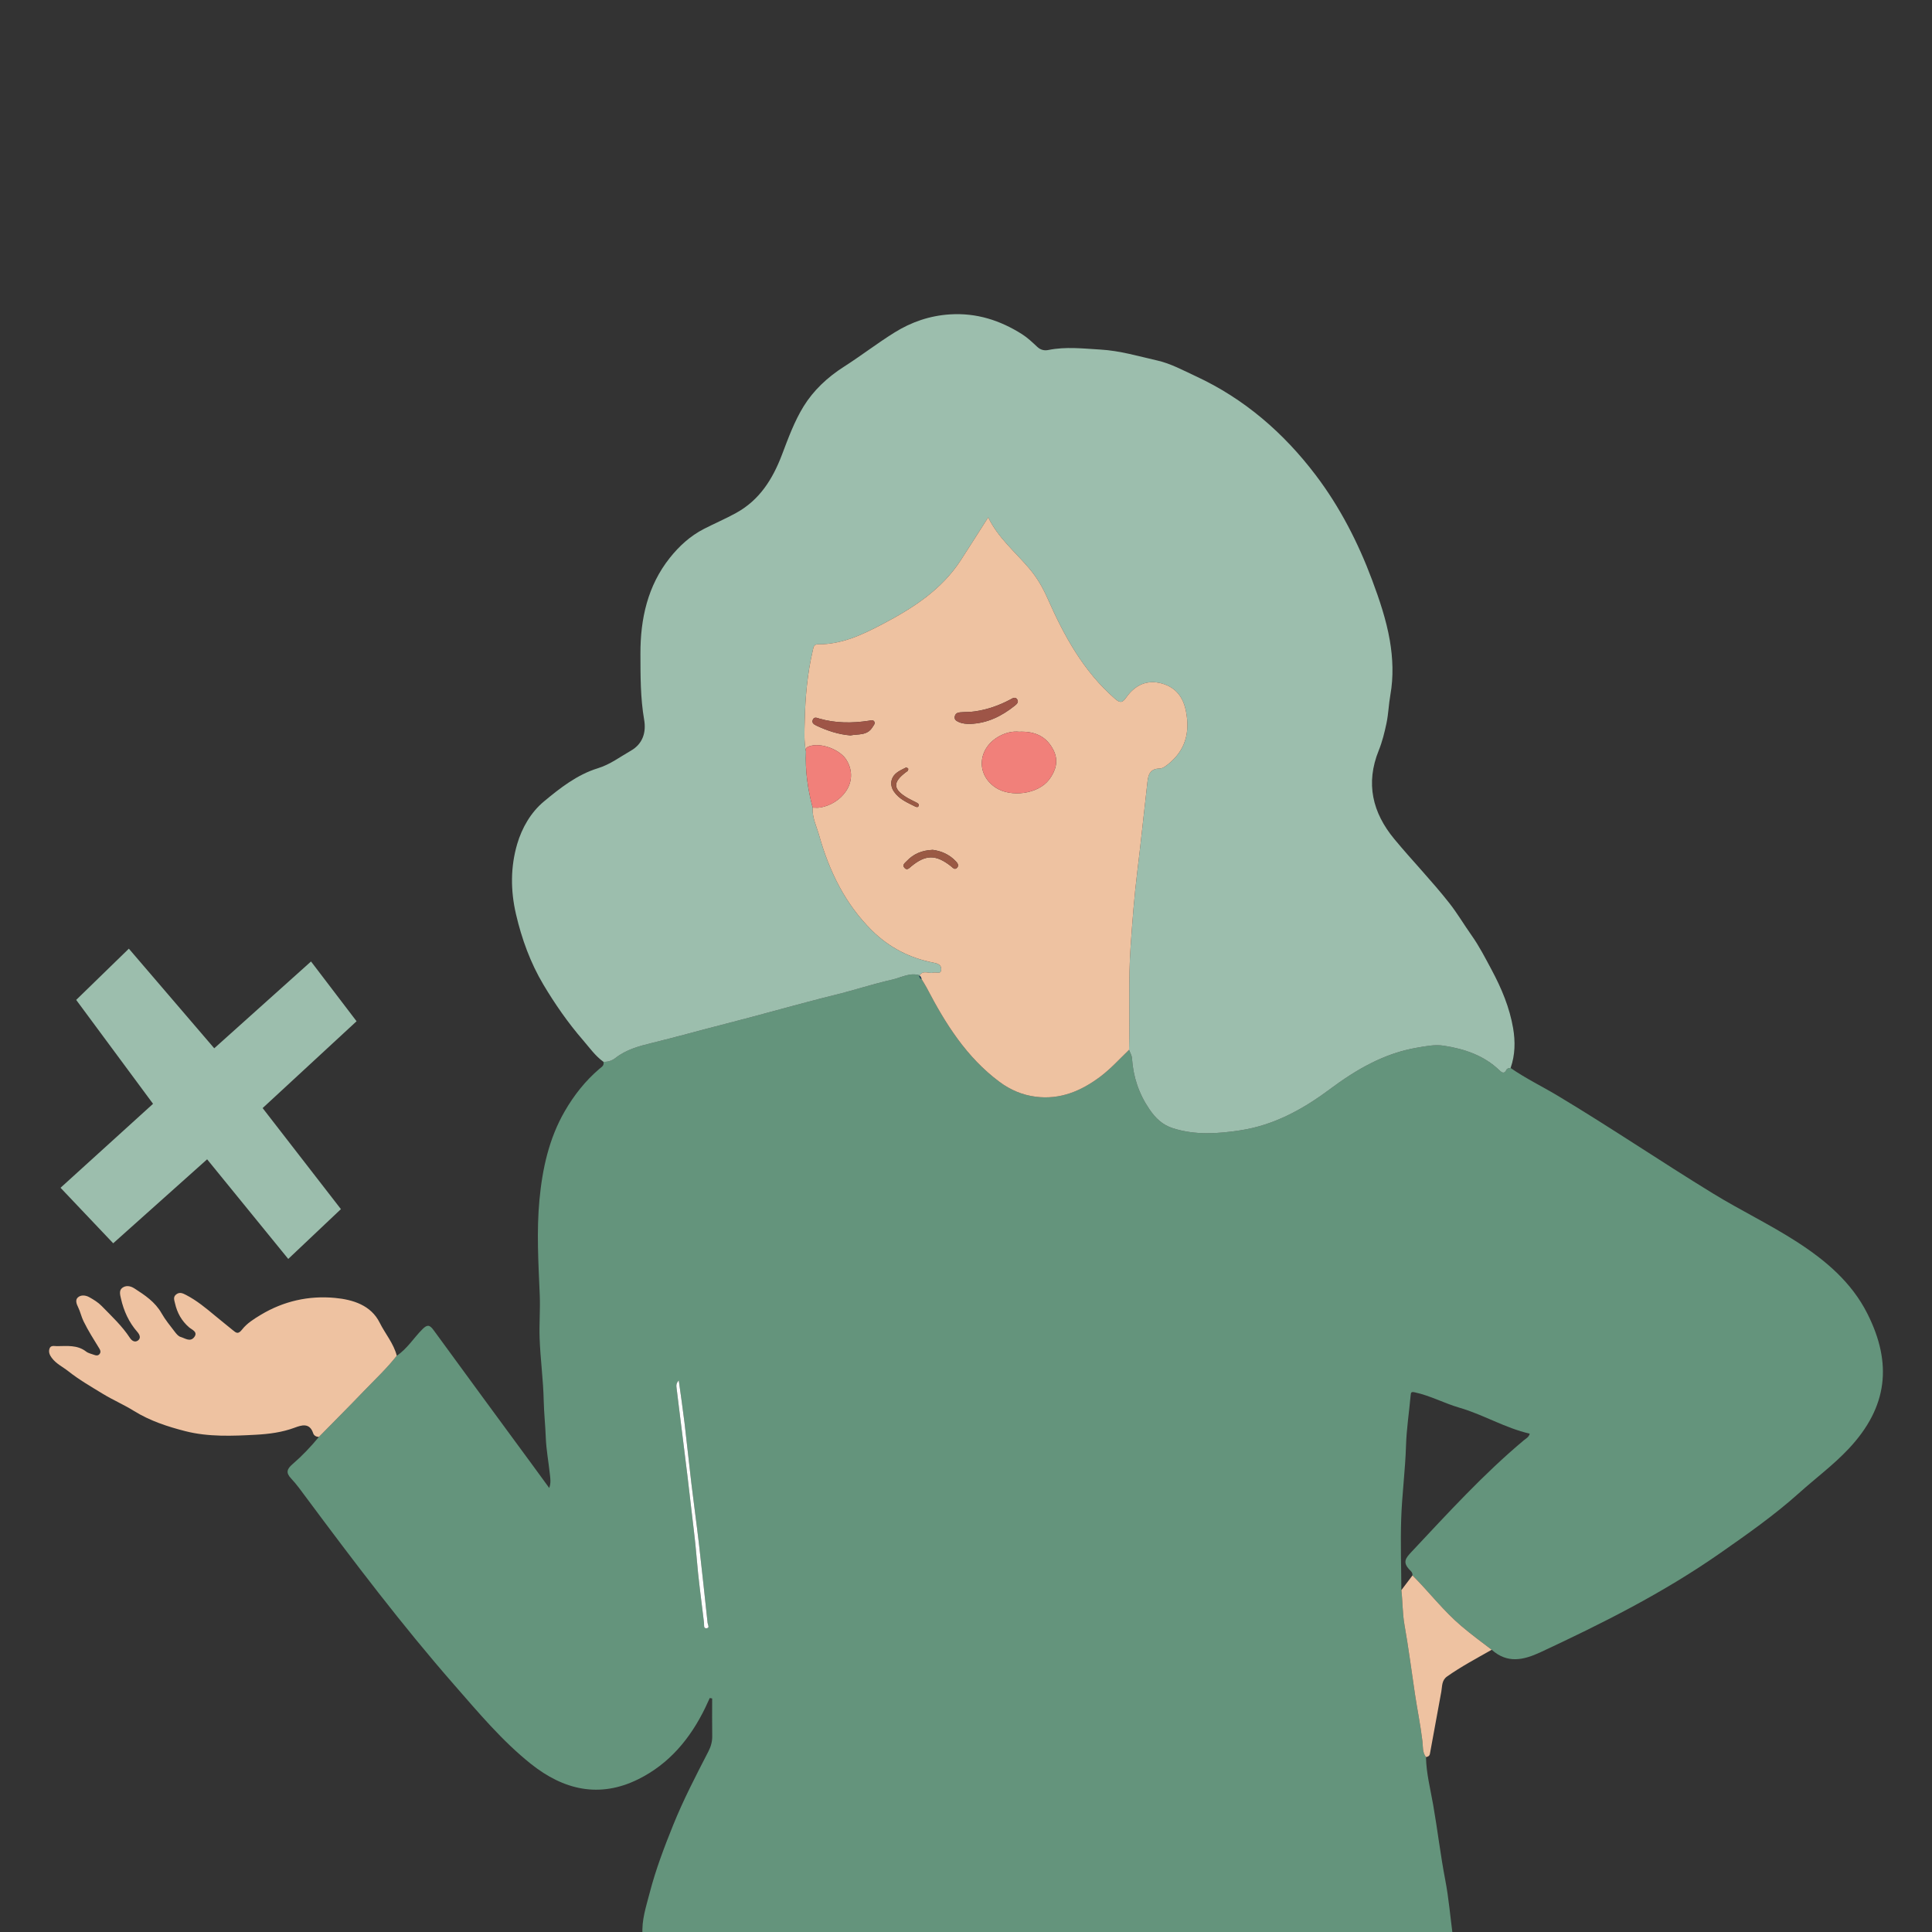 <?xml version="1.0" encoding="utf-8"?>
<!-- Generator: $$$/GeneralStr/196=Adobe Illustrator 27.6.0, SVG Export Plug-In . SVG Version: 6.00 Build 0)  -->
<svg version="1.1" id="Livello_1" xmlns="http://www.w3.org/2000/svg" xmlns:xlink="http://www.w3.org/1999/xlink" x="0px" y="0px"
	 width="1200px" height="1200px" viewBox="0 0 1200 1200" style="enable-background:new 0 0 1200 1200;" xml:space="preserve">
<rect x="0" y="0" width="1200" height="1200" fill="#333333" stroke="none"/>
<style type="text/css">
	.st0{fill:#64947C;}
	.st1{fill:#9CBEAD;}
	.st2{fill:#EEC2A1;}
	.st3{fill:#FFFFFF;}
	.st4{fill:#214C67;}
	.st5{fill:#F1807A;}
	.st6{fill:#9E5547;}
	.st7{fill:#9A5944;}
</style>
<path class="st0" d="M885.7,1091.356c0.193,10.086,2.744,19.813,4.469,29.669
	c2.717,15.518,4.53,31.174,7.509,46.665c2.157,11.219,3.111,22.67,4.602,34.017c-167.729,0-335.457,0-503.186,0
	c-0.673-9.003,2.21-17.437,4.409-25.927c3.737-14.425,9.025-28.342,14.599-42.154
	c6.346-15.728,14.148-30.747,21.905-45.793c1.538-2.982,2.429-6.078,2.372-9.517
	c-0.129-7.788-0.04-15.579-0.04-23.368c-0.498-0.093-0.997-0.187-1.495-0.28c-0.93,2.014-1.829,4.044-2.796,6.04
	c-9.266,19.12-22.354,34.872-41.618,44.41c-24.182,11.972-46.467,6.599-66.674-9.53
	c-17.86-14.255-32.496-31.782-47.471-48.896c-32.699-37.37-62.631-76.935-92.247-116.746
	c-2.96-3.979-5.849-8.064-9.246-11.649c-3.471-3.664-2.47-5.976,0.932-8.904
	c5.945-5.116,11.346-10.824,16.352-16.886c9.215-9.386,18.506-18.695,27.617-28.178
	c7.028-7.315,14.473-14.249,20.755-22.263c6.5-4.316,10.505-11.063,15.913-16.452
	c2.903-2.892,4.402-2.94,6.883,0.467c20.522,28.184,41.206,56.25,61.837,84.356
	c3.223,4.391,6.424,8.798,10.053,13.771c1.193-3.231,0.665-5.978,0.386-8.626
	c-0.799-7.588-2.247-15.142-2.526-22.742c-0.28-7.641-1.123-15.236-1.288-22.899
	c-0.278-12.896-2.07-25.753-2.538-38.652c-0.325-8.954,0.454-17.935,0.078-26.935
	c-0.824-19.719-2.042-39.539-0.182-59.167c1.817-19.167,5.869-38.029,15.803-55.139
	c5.764-9.928,12.696-18.7,21.387-26.14c1.347-1.153,3.217-2.073,2.53-4.419
	c2.809,0.18,5.405-0.72,7.508-2.372c6.614-5.196,14.608-7.363,22.382-9.26
	c15.679-3.825,31.201-8.205,46.823-12.18c22.431-5.708,44.65-12.193,67.124-17.729
	c11.951-2.944,23.679-6.826,35.679-9.527c5.508-1.24,10.856-4.565,16.904-2.645
	c-0.001,0.001-0.217,0.156-0.217,0.156c-0.045,1.059,0.354,1.835,1.404,2.193c1.106,1.862,2.305,3.675,3.304,5.592
	c11.548,22.156,24.655,43.075,45.178,58.301c6.73,4.993,14.185,8.131,22.407,9.18
	c15.177,1.936,28.164-3.491,40.066-12.42c6.579-4.936,12.024-11.045,17.918-16.692
	c0.634,1.723,1.714,3.417,1.83,5.175c0.764,11.573,4.213,21.985,10.841,31.72
	c3.881,5.7,8.209,9.757,14.68,11.81c13.77,4.369,27.765,3.409,41.645,1.302
	c20.882-3.17,38.853-12.981,55.599-25.478c16.288-12.155,33.679-22.338,54.062-25.841
	c5.51-0.947,11.209-2.149,16.901-1.263c12.876,2.003,24.889,6.037,34.559,15.323
	c1.497,1.438,3.018,2.352,4.28-0.325c0.502-1.065,1.596-1.076,2.598-1.17c9.333,6.5,19.591,11.431,29.32,17.265
	c32.571,19.529,64.014,40.842,96.386,60.686c17.12,10.494,35.27,19.183,52.152,30.076
	c17.938,11.575,33.963,25.148,43.763,44.592c15.58,30.912,12.648,57.976-11.533,83.791
	c-9.484,10.125-20.642,18.376-30.913,27.598c-15.292,13.729-32.062,25.484-48.758,37.165
	c-17.715,12.393-36.397,23.549-55.521,33.827c-18.445,9.913-37.272,19.015-56.251,27.86
	c-10.713,4.993-20.656,7.177-30.392-1.505c-6.345-4.812-12.737-9.55-18.826-14.711
	c-11.189-9.483-20.05-21.166-30.359-31.47c0.088-1.075-0.307-1.998-1.052-2.716
	c-5.598-5.397-3.308-7.908,0.696-12.168c22.383-23.816,44.396-48.013,69.538-69.056
	c1.325-1.109,3.115-1.912,3.628-4.101c-15.293-3.486-28.714-11.796-43.638-16.114
	c-9.39-2.717-18.075-7.477-27.719-9.547c-2.246-0.482-2.433-0.019-2.606,1.935
	c-0.919,10.388-2.555,20.746-2.867,31.147c-0.459,15.274-2.506,30.425-3,45.661
	c-0.476,14.686,0.032,29.404,0.107,44.107c0.829,7.181,0.673,14.413,1.943,21.605
	c2.501,14.156,4.346,28.428,6.459,42.653c1.466,9.866,3.5,19.635,4.681,29.561
	C883.882,1084.724,883.398,1088.435,885.7,1091.356z M421.59,857.387c-1.846,1.996-1.492,3.592-1.327,4.98
	c1.435,12.049,2.999,24.082,4.482,36.126c1.523,12.375,3.107,24.743,4.459,37.137
	c1.136,10.413,2.61,20.78,3.438,31.242c1.089,13.745,3.039,27.421,4.642,41.124
	c0.156,1.333-0.515,3.621,1.706,3.329c1.961-0.259,0.641-2.119,0.511-3.31c-1.763-16.199-3.442-32.408-5.314-48.594
	c-1.471-12.714-3.25-25.393-4.766-38.102c-1.497-12.547-2.76-25.123-4.269-37.669
	C424.125,875.118,422.851,866.618,421.59,857.387z"/>
<path class="st1" d="M938.259,663.338c-1.001,0.094-2.096,0.105-2.598,1.17c-1.262,2.677-2.782,1.763-4.28,0.325
	c-9.67-9.287-21.683-13.321-34.559-15.323c-5.693-0.885-11.392,0.316-16.901,1.263
	c-20.383,3.503-37.773,13.686-54.062,25.841c-16.746,12.497-34.717,22.308-55.599,25.478
	c-13.88,2.107-27.875,3.067-41.645-1.302c-6.47-2.053-10.799-6.11-14.68-11.81
	c-6.628-9.735-10.077-20.147-10.841-31.72c-0.116-1.758-1.196-3.452-1.83-5.175
	c0.559-21.506-0.513-43.019,1-64.54c1.08-15.365,2.238-30.692,4.114-45.982
	c2.204-17.962,4.041-35.969,6.108-53.948c0.566-4.924,0.675-10.188,7.933-10.284c1.766-0.023,3.699-1.532,5.231-2.761
	c10.602-8.508,13.534-19.513,11.008-32.636c-1.716-8.915-6.284-14.954-15.012-17.404
	c-8.762-2.459-16.447,0.539-22.218,8.795c-2.382,3.407-3.876,3.311-6.898,0.686
	c-19.603-17.029-31.617-39.11-41.875-62.352c-2.989-6.773-6.651-13.021-11.437-18.656
	c-8.701-10.244-19.276-18.949-25.429-31.668c-5.872,9.182-11.401,17.938-17.04,26.622
	c-12.006,18.492-29.893,29.867-48.835,39.812c-12.469,6.546-25.231,12.546-39.808,12.425
	c-2.715-0.023-2.809,1.815-3.222,3.56c-3.421,14.469-4.718,29.193-5.057,44.01
	c-0.145,6.337-0.551,12.709,0.771,18.997c-0.561,11.856,1.122,23.444,4.157,34.871
	c-0.396,6.169,2.431,11.635,4.038,17.313c6.259,22.119,16.051,42.341,32.615,58.828
	c10.718,10.667,23.571,17.271,38.241,20.132c3.203,0.625,5.139,1.453,4.927,4.451
	c-0.218,3.077-3.13,1.273-4.8,1.762c-2.803,0.821-6.278-1.82-8.574,1.659
	c-6.049-1.919-11.396,1.406-16.905,2.646c-11.999,2.701-23.728,6.583-35.679,9.527
	c-22.474,5.536-44.693,12.021-67.124,17.729c-15.622,3.975-31.144,8.355-46.823,12.18
	c-7.774,1.897-15.768,4.064-22.382,9.26c-2.103,1.652-4.698,2.553-7.508,2.372
	c-5.091-3.655-8.649-8.793-12.67-13.436c-9.275-10.706-17.382-22.384-24.597-34.489
	c-8.069-13.537-13.456-28.346-17.052-43.838c-3.411-14.695-3.381-29.425,0.785-43.546
	c2.914-9.874,8.374-19.528,16.516-26.319c10.12-8.44,20.772-16.748,33.552-20.683
	c7.723-2.378,13.786-7.077,20.491-10.892c7.447-4.238,9.627-11.419,8.276-19.256
	c-2.342-13.585-2.268-27.229-2.307-40.901c-0.061-21.774,4.475-42.336,18.265-59.653
	c5.718-7.181,12.564-13.553,21.187-17.97c6.574-3.368,13.371-6.282,19.851-9.832
	c14.686-8.044,22.843-21.08,28.616-36.271c3.898-10.258,7.728-20.784,13.451-30.039
	c6.143-9.935,14.819-18.059,24.922-24.513c10.697-6.834,20.776-14.647,31.55-21.347
	c10.444-6.495,21.852-10.441,34.408-11.236c16.449-1.041,31.116,3.67,44.744,12.284
	c3.448,2.179,6.475,5.082,9.474,7.89c2.073,1.941,4.412,2.45,6.933,1.941c10.769-2.177,21.446-0.89,32.279-0.263
	c12.239,0.71,23.77,4.172,35.461,6.825c8.239,1.87,15.994,6.117,23.773,9.719
	c30.142,13.959,54.589,35.186,74.454,61.365c14.993,19.758,26.334,41.821,35.064,65.154
	c4.589,12.266,8.815,24.796,11.012,37.536c1.895,10.985,2.375,22.565,0.347,33.945
	c-1.037,5.82-1.181,11.783-2.419,17.626c-1.218,5.748-2.617,11.43-4.809,16.852
	c-8.245,20.393-3.918,38.585,9.681,55.002c11.154,13.466,23.347,26.018,34.187,39.812
	c5.052,6.429,9.111,13.389,13.783,19.979c4.783,6.746,8.588,14.187,12.514,21.52
	c6.155,11.497,11.136,23.395,13.323,36.243C941.23,646.925,941.099,655.275,938.259,663.338z"/>
<path class="st2" d="M246.448,842.065c-6.282,8.014-13.727,14.948-20.755,22.263
	c-9.111,9.483-18.402,18.793-27.617,28.178c-1.653-0.065-3.068-0.787-3.572-2.319
	c-2.22-6.75-7.368-4.96-11.542-3.409c-7.785,2.893-15.899,3.92-23.947,4.361
	c-14.652,0.803-29.602,1.421-43.839-2.203c-11.027-2.807-22.111-6.435-32.058-12.624
	c-6.184-3.848-12.954-6.747-19.178-10.537c-7.334-4.467-14.791-8.768-21.571-14.127
	c-3.441-2.72-7.512-4.577-10.24-8.277c-1.317-1.787-2.031-3.53-1.437-5.551c0.722-2.457,2.99-1.699,4.695-1.704
	c6.232-0.02,12.608-0.911,18.119,3.373c1.392,1.082,3.369,1.417,5.085,2.076c1.162,0.447,2.317,0.554,3.213-0.515
	c0.887-1.059,0.642-2.224,0-3.269c-3.458-5.636-7.003-11.179-9.933-17.17c-1.404-2.871-1.975-5.911-3.357-8.694
	c-0.999-2.011-1.904-4.497-0.144-6.07c1.942-1.736,4.858-1.383,7.08-0.146c2.747,1.528,5.543,3.253,7.711,5.483
	c6.141,6.315,12.649,12.344,17.514,19.786c1.327,2.03,3.253,2.953,5.045,1.617
	c1.973-1.47,1.039-3.64-0.394-5.275c-5.267-6.007-8.457-13.035-10.202-20.754
	c-0.511-2.263-1.302-5.011,0.763-6.598c2.231-1.715,5.033-1.34,7.5,0.244c6.536,4.195,12.944,8.418,16.959,15.497
	c2.29,4.037,5.303,7.677,8.132,11.387c0.998,1.308,2.248,2.886,3.683,3.3c2.692,0.776,5.878,3.297,8.354,0.28
	c2.766-3.372-1.403-4.796-2.987-6.157c-4.757-4.086-7.493-9.089-8.847-15.059c-0.445-1.964-1.292-3.88,0.775-5.482
	c2.146-1.664,4.112-0.672,6.073,0.338c6.702,3.452,12.443,8.245,18.195,13.029c3.588,2.985,7.255,5.875,10.86,8.84
	c2.12,1.744,3.303,2.824,5.846-0.453c2.919-3.763,7.364-6.553,11.562-9.074
	c14.146-8.494,29.69-12.014,46.013-10.498c11.247,1.044,22.429,4.551,27.819,15.387
	C239.256,828.437,244.503,834.428,246.448,842.065z"/>
<path class="st2" d="M877.327,978.512c10.309,10.304,19.171,21.987,30.359,31.47
	c6.089,5.161,12.482,9.899,18.826,14.711c-9.357,5.341-18.888,10.38-27.72,16.607
	c-3.403,2.399-2.954,6.051-3.567,9.406c-2.35,12.861-4.725,25.717-7.069,38.579
	c-0.259,1.421-1.216,1.878-2.455,2.07c-2.304-2.92-1.819-6.632-2.205-9.876
	c-1.181-9.926-3.215-19.695-4.681-29.561c-2.113-14.225-3.959-28.496-6.459-42.653
	c-1.271-7.192-1.114-14.424-1.943-21.605C872.717,984.612,875.022,981.562,877.327,978.512z"/>
<path class="st2" d="M500.601,466.76c-1.322-6.288-0.916-12.66-0.771-18.997c0.34-14.817,1.636-29.54,5.057-44.01
	c0.412-1.744,0.507-3.582,3.222-3.56c14.577,0.121,27.339-5.879,39.808-12.425
	c18.942-9.944,36.829-21.32,48.835-39.812c5.638-8.684,11.168-17.44,17.04-26.622
	c6.152,12.72,16.728,21.424,25.429,31.668c4.786,5.635,8.448,11.883,11.437,18.656
	c10.258,23.243,22.271,45.324,41.875,62.352c3.022,2.626,4.517,2.721,6.898-0.686
	c5.771-8.256,13.456-11.255,22.218-8.795c8.728,2.45,13.296,8.489,15.012,17.404
	c2.526,13.123-0.406,24.128-11.008,32.636c-1.532,1.23-3.466,2.738-5.231,2.761c-7.258,0.096-7.367,5.36-7.933,10.284
	c-2.068,17.979-3.905,35.986-6.108,53.948c-1.876,15.29-3.034,30.617-4.114,45.982
	c-1.512,21.521-0.441,43.033-1,64.54c-5.894,5.647-11.34,11.756-17.918,16.692
	c-11.901,8.929-24.889,14.356-40.066,12.42c-8.222-1.049-15.677-4.186-22.407-9.18
	c-20.523-15.226-33.63-36.145-45.178-58.301c-0.999-1.917-2.198-3.731-3.305-5.593
	c-0.209-0.897-0.422-1.791-1.403-2.193c0,0,0.216-0.155,0.217-0.156c2.298-3.479,5.772-0.839,8.575-1.659
	c1.67-0.489,4.582,1.315,4.8-1.762c0.213-2.998-1.724-3.826-4.927-4.451
	c-14.67-2.861-27.524-9.465-38.241-20.132c-16.564-16.486-26.356-36.709-32.615-58.828
	c-1.607-5.678-4.434-11.144-4.038-17.312c1.499-0.004,3.027,0.18,4.494-0.043
	c12.833-1.954,24.814-15.387,16.67-29.303c-3.938-6.73-16.062-11.285-23.267-8.749
	C500.912,464.151,500.072,464.906,500.601,466.76z M632.933,454.499c-3.906-0.408-8.069,0.532-12.003,2.63
	c-13.647,7.279-14.991,23.713-2.609,32c9.449,6.324,26.461,4.189,33.34-4.944
	c3.898-5.175,6.066-11.423,2.728-18.14C650.066,457.342,642.793,454.099,632.933,454.499z M602.795,449.617
	c10.43-0.386,19.251-4.759,27.28-11.118c1.38-1.093,2.888-2.343,1.71-4.112
	c-1.242-1.866-2.917-0.628-4.404,0.16c-6.839,3.623-14.013,6.157-21.726,7.296
	c-3.178,0.469-6.331,0.325-9.484,0.615c-1.649,0.152-2.895,0.93-3.173,2.674
	c-0.295,1.847,0.913,2.604,2.41,3.292C597.778,449.514,600.233,449.658,602.795,449.617z M528.198,456.769
	c4.869-0.956,10.52,0.253,13.759-5.172c0.655-1.098,1.931-2.259,0.961-3.575
	c-0.751-1.02-2.149-0.521-3.304-0.347c-10.329,1.555-20.592,1.566-30.726-1.349
	c-1.416-0.407-3.083-1.27-3.969,0.584c-0.98,2.05,0.646,3.074,2.191,3.796
	C513.787,453.827,520.694,456.17,528.198,456.769z M579.361,527.859c-6.776,0.266-12.007,2.539-16.219,7.015
	c-1.079,1.146-2.98,2.343-1.346,4.159c1.629,1.809,2.924,0.145,4.206-0.912
	c8.987-7.411,15.342-7.425,24.651-0.097c1.128,0.888,2.265,2.538,3.788,0.953
	c1.312-1.365,0.391-2.797-0.7-3.961C589.667,530.669,584.537,528.529,579.361,527.859z M562.773,476.705
	c-3.178,1.623-6.681,3.029-8.312,6.184c-1.455,2.814-1.158,6.007,0.89,8.937c3.239,4.632,8.177,6.647,12.911,9.032
	c0.739,0.372,1.718,0.788,2.224-0.104c0.661-1.167-0.342-1.794-1.237-2.267c-1.765-0.933-3.603-1.736-5.327-2.738
	c-9.397-5.458-9.7-9.772-1.181-16.174c0.396-0.298,0.9-0.535,1.143-0.93c0.22-0.358,0.342-1.004,0.158-1.319
	C563.852,476.999,563.242,476.915,562.773,476.705z"/>
<path class="st3" d="M421.59,857.387c1.261,9.231,2.535,17.731,3.561,26.262c1.509,12.546,2.772,25.121,4.269,37.669
	c1.516,12.71,3.295,25.388,4.766,38.102c1.873,16.186,3.551,32.395,5.314,48.594
	c0.13,1.191,1.45,3.052-0.511,3.31c-2.221,0.293-1.55-1.996-1.706-3.329
	c-1.603-13.703-3.553-27.38-4.642-41.124c-0.829-10.462-2.302-20.828-3.438-31.242
	c-1.352-12.394-2.936-24.762-4.459-37.137c-1.482-12.043-3.047-24.077-4.482-36.126
	C420.098,860.979,419.743,859.383,421.59,857.387z"/>
<path class="st4" d="M570.988,605.931c0.981,0.402,1.194,1.296,1.403,2.193
	C571.342,607.766,570.943,606.99,570.988,605.931z"/>
<path class="st5" d="M500.601,466.76c-0.529-1.854,0.311-2.609,2.054-3.223c7.205-2.536,19.328,2.019,23.267,8.749
	c8.144,13.915-3.837,27.349-16.67,29.303c-1.466,0.223-2.994,0.039-4.494,0.043
	C501.723,490.204,500.04,478.616,500.601,466.76z"/>
<path class="st5" d="M632.933,454.499c9.86-0.4,17.133,2.843,21.457,11.546c3.338,6.717,1.17,12.965-2.728,18.14
	c-6.88,9.133-23.891,11.268-33.34,4.944c-12.382-8.287-11.038-24.72,2.609-32
	C624.864,455.031,629.027,454.091,632.933,454.499z"/>
<path class="st6" d="M602.795,449.617c-2.562,0.041-5.017-0.103-7.387-1.193c-1.497-0.689-2.705-1.445-2.41-3.292
	c0.278-1.744,1.524-2.522,3.173-2.674c3.152-0.29,6.306-0.146,9.484-0.615
	c7.714-1.14,14.887-3.673,21.726-7.296c1.487-0.788,3.162-2.026,4.404-0.16c1.178,1.77-0.33,3.02-1.71,4.112
	C622.046,444.858,613.225,449.231,602.795,449.617z"/>
<path class="st6" d="M528.198,456.769c-7.504-0.599-14.411-2.942-21.088-6.063c-1.545-0.722-3.171-1.745-2.191-3.796
	c0.886-1.853,2.554-0.991,3.969-0.584c10.134,2.915,20.397,2.904,30.726,1.349c1.155-0.174,2.553-0.673,3.304,0.347
	c0.97,1.316-0.306,2.476-0.961,3.575C538.719,457.022,533.068,455.813,528.198,456.769z"/>
<path class="st7" d="M579.361,527.859c5.176,0.67,10.306,2.81,14.381,7.155c1.091,1.164,2.013,2.596,0.7,3.961
	c-1.524,1.585-2.661-0.065-3.788-0.953c-9.309-7.328-15.664-7.314-24.651,0.097
	c-1.282,1.057-2.577,2.721-4.206,0.912c-1.635-1.816,0.267-3.013,1.346-4.159
	C567.353,530.399,572.585,528.125,579.361,527.859z"/>
<path class="st7" d="M562.773,476.705c0.47,0.21,1.079,0.294,1.27,0.622c0.184,0.315,0.062,0.961-0.158,1.319
	c-0.243,0.395-0.747,0.632-1.143,0.93c-8.519,6.401-8.216,10.716,1.181,16.174
	c1.724,1.001,3.562,1.805,5.327,2.738c0.895,0.473,1.898,1.1,1.237,2.267c-0.506,0.893-1.484,0.477-2.224,0.104
	c-4.735-2.385-9.672-4.4-12.911-9.032c-2.049-2.93-2.345-6.123-0.89-8.937
	C556.092,479.734,559.595,478.328,562.773,476.705z"/>
<polygon class="st1" points="47.322,621.061 80.03,589.237 133.069,651.117 193.181,597.193 221.469,634.321 
	163.125,688.245 211.745,751.009 179.037,781.948 128.649,720.069 70.306,772.224 37.598,737.749 95.058,685.593 "/>
</svg>
